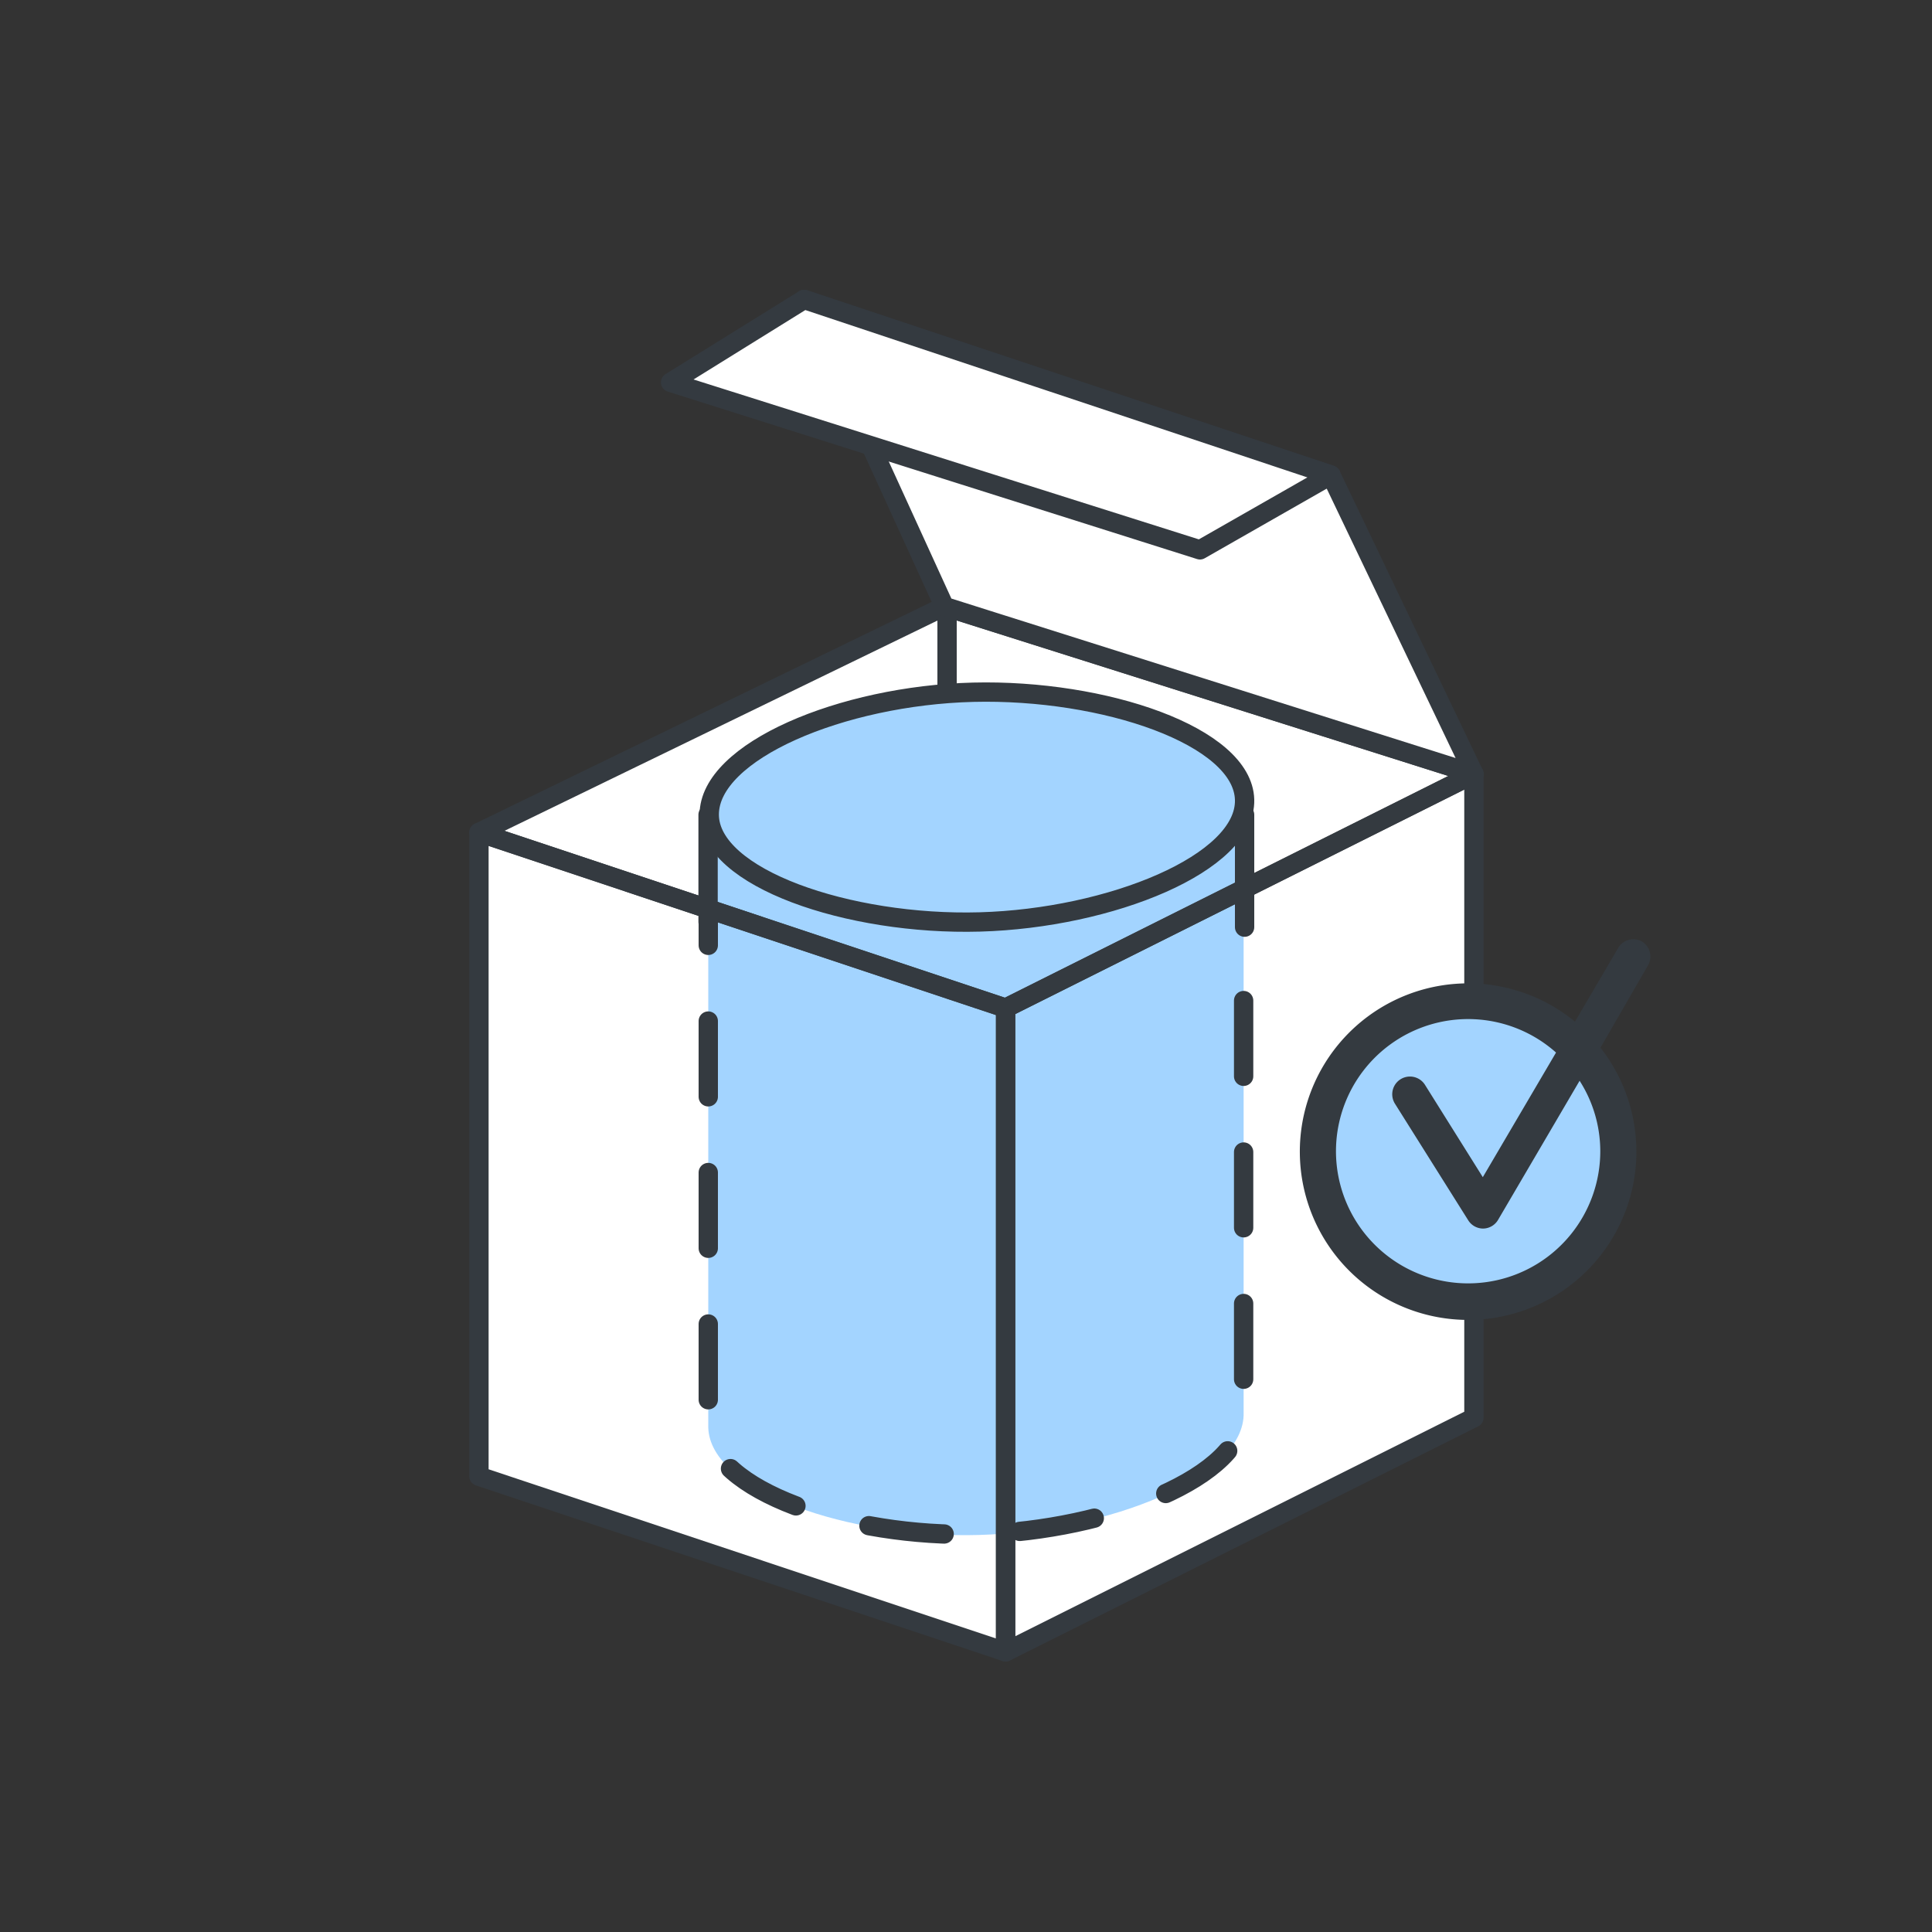 <svg xmlns="http://www.w3.org/2000/svg" viewBox="0 0 100 100" xmlns:v="https://vecta.io/nano"><rect x="0" y="0" width="100" height="100" fill="#333333" stroke="none"/><style><![CDATA[.I{stroke:#343a40}.J{stroke-linejoin:round}.K{fill:#a3d4ff}.L{stroke-linecap:round}]]></style><g fill="#fff"><path d="M76.29 73.38L52.05 85.5V52.18l24.24-12.12v33.32z"/><path d="M24.79 76.41l27.26 9.09V52.18l-27.26-9.09v33.32z"/><path d="M48.88 31.39l27.41 8.67-24.24 12.12-27.26-9.09 24.09-11.7z"/></g><path d="M36.66,41.73V73.89c.09,3.28,7.25,5.75,14,5.56s13.8-3,13.71-6.33V40.8" class="K"/><g fill="none" class="I J"><path d="M76.29 73.38L52.05 85.5V52.18l24.24-12.12v33.32z"/><path d="M24.79 76.41l27.26 9.09V52.18l-27.26-9.09v33.32z"/><path d="M48.88 31.39l27.41 8.67-24.24 12.12-27.26-9.09 24.09-11.7z"/></g><path d="M49.02 31.58v11.38" fill="#007bff" class="I J L"/><g fill="#fff" class="I J"><path d="M48.88 31.39l27.41 8.67-7.4-15.47-27.27-9.09 7.26 15.89z"/><path d="M34.71 19.79l27.4 8.67 6.78-3.87-27.27-9.09-6.91 4.29z"/></g><path d="M64.42 41.39c.09 3.28-6.93 6.14-13.71 6.33s-14-2.28-14-5.56 6.88-6.16 13.66-6.33 13.96 2.27 14.05 5.56z" class="I J K"/><g fill="none" class="L I J"><path d="M36.66 46.93v2"/><path d="M36.66,52.85v21c.09,3.28,7.25,5.75,14,5.56s13.8-3,13.71-6.33V50" stroke-dasharray="3.92 3.92"/><path d="M64.42 47.99v-2"/></g><path d="M36.65 42.17v5.55m27.77-5.55v5.55" fill="#fff" class="I J L"/><circle cx="76.32" cy="59.62" r="7.93" class="K"/><path d="M85 48.74a.91.91 0 0 0-1.24.32l-2.24 3.82a8.71 8.71 0 1 0 1.32 1.35L85.28 50a.91.91 0 0 0-.28-1.26zm-2.17 10.82a6.84 6.84 0 1 1-2.29-5.08l-3.79 6.45-3-4.79a.91.91 0 0 0-1.54 1L76 63.17a.91.91 0 0 0 .77.42h0a.91.91 0 0 0 .77-.45l4.22-7.2a6.77 6.77 0 0 1 1.07 3.62z" fill="#343a40"/></svg>